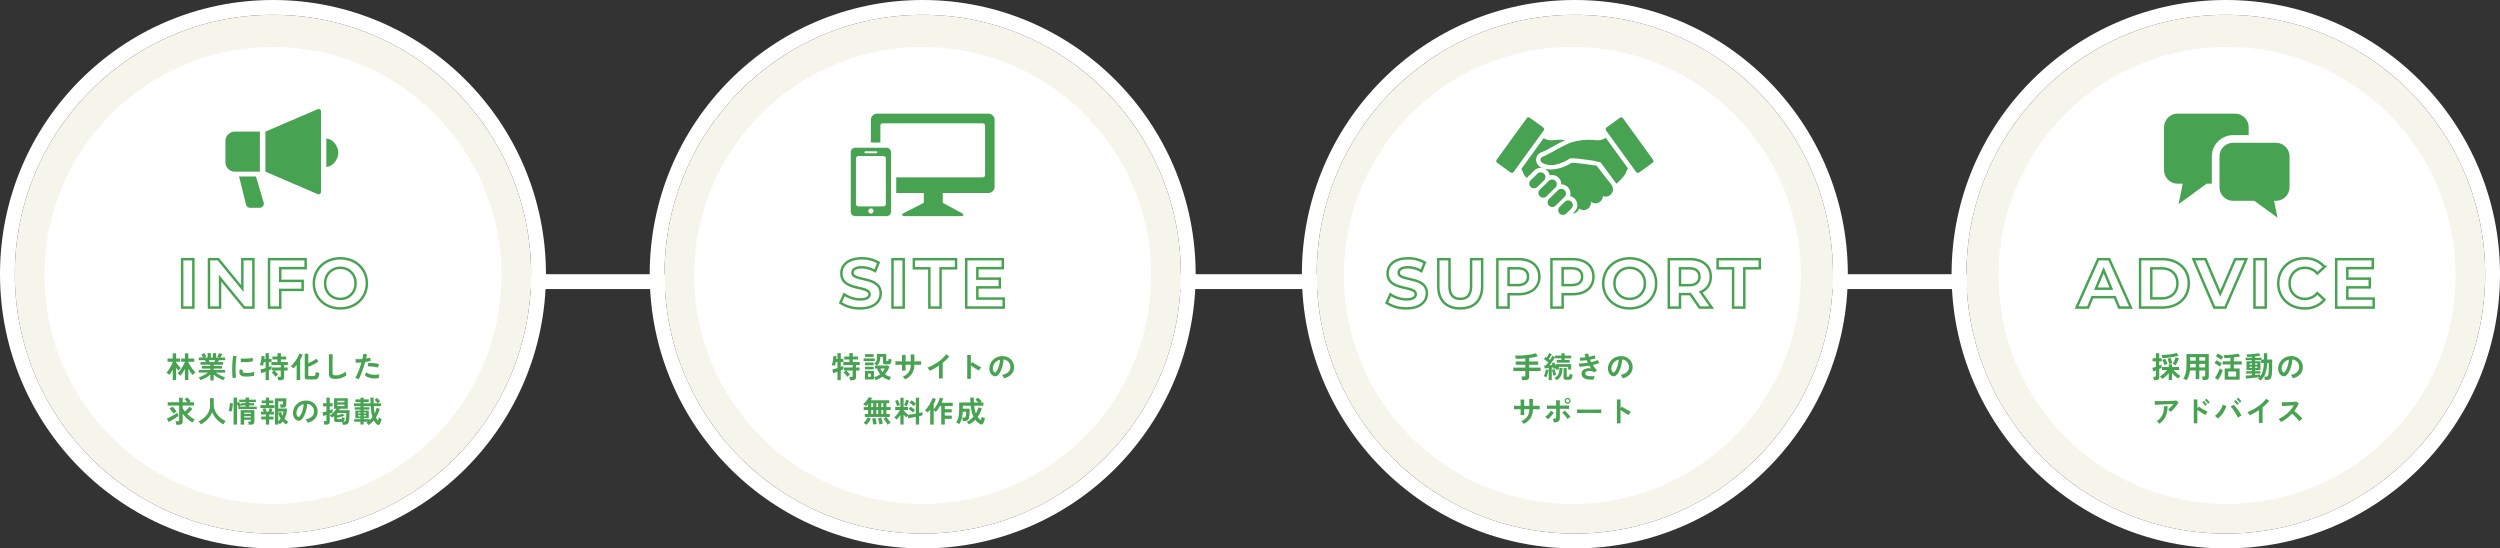 <svg xmlns="http://www.w3.org/2000/svg" width="1012" height="222" viewBox="0 0 1012 222">
  <rect x="0" y="0" width="1012" height="222" fill="#333333" stroke="none"/>
  <g id="img" transform="translate(-134 -1262)">
    <rect id="bdr" width="781" height="6" transform="translate(257 1373)" fill="#fff"/>
    <g id="Group_11445" data-name="Group 11445" transform="translate(16 141)">
      <g id="bg" transform="translate(914.482 1127)">
        <g id="bg-2" data-name="bg" transform="translate(-0.482 0)" fill="#f5f5ec" stroke="#fff" stroke-width="6">
          <circle cx="105" cy="105" r="105" stroke="none"/>
          <circle cx="105" cy="105" r="108" fill="none"/>
        </g>
        <circle id="bg-3" data-name="bg" cx="92.5" cy="92.5" r="92.5" transform="translate(12.518 13)" fill="#fff"/>
      </g>
      <path id="en" d="M-43.68,0h4.76l-8.764-19.6h-4.48L-60.9,0h4.648l1.736-4.2h9.1Zm-9.38-7.644,3.108-7.5,3.108,7.5ZM-35.2,0h8.9c6.412,0,10.808-3.864,10.808-9.8s-4.4-9.8-10.808-9.8h-8.9Zm4.536-3.724V-15.876h4.144c3.892,0,6.44,2.324,6.44,6.076s-2.548,6.076-6.44,6.076ZM3.3-19.6l-6.048,14-5.964-14h-4.9L-5.152,0h4.48L7.812-19.6ZM11.116,0h4.536V-19.6H11.116ZM31.36.336a10.071,10.071,0,0,0,8.092-3.5L36.54-5.852a6.246,6.246,0,0,1-4.928,2.324A6.013,6.013,0,0,1,25.34-9.8a6.013,6.013,0,0,1,6.272-6.272,6.306,6.306,0,0,1,4.928,2.3l2.912-2.688a10.119,10.119,0,0,0-8.064-3.472c-6.1,0-10.64,4.228-10.64,10.136S25.284.336,31.36.336ZM48.692-3.64V-8.176h9.1V-11.7h-9.1V-15.96H59V-19.6H44.184V0H59.36V-3.64Z" transform="translate(1019.5 1245.5)" fill="#fff" stroke="#47a251" stroke-width="1"/>
      <g id="icn" transform="translate(860.52 -4614.547)">
        <path id="Path_12550" data-name="Path 12550" d="M34.264,8.714V5.527A5.526,5.526,0,0,0,28.738,0H5.527A5.526,5.526,0,0,0,0,5.527v17.3a5.526,5.526,0,0,0,5.527,5.526H7.562L5.907,36.628l11.319-8.271h2.122V17.342a8.637,8.637,0,0,1,8.628-8.628Z" transform="translate(133.48 5781.547)" fill="#47a251"/>
        <path id="Path_12551" data-name="Path 12551" d="M49.1,13.825h-17.3a5.525,5.525,0,0,0-5.526,5.526V31.767a5.526,5.526,0,0,0,5.526,5.527h8.574l9.367,6.845-1.369-6.845H49.1a5.526,5.526,0,0,0,5.526-5.527V19.351A5.526,5.526,0,0,0,49.1,13.825" transform="translate(129.661 5779.537)" fill="#47a251"/>
      </g>
      <path id="txt" d="M-24.108.864V-1.992a10.087,10.087,0,0,1-.822.954,11,11,0,0,1-.912.84,5.729,5.729,0,0,1-.882.606,3.157,3.157,0,0,0-.288-.372q-.18-.2-.366-.384A2.141,2.141,0,0,0-27.7-.612a5.851,5.851,0,0,0,1.02-.672,10.947,10.947,0,0,0,1.038-.948,8.338,8.338,0,0,0,.834-1h-2.028v-1.2h2.724v-1.08h1.344v1.08h2.88v1.2h-2.2a8.517,8.517,0,0,0,.846.936,11.056,11.056,0,0,0,1,.858,5.915,5.915,0,0,0,.96.606,1.665,1.665,0,0,0-.312.282q-.18.2-.354.414a4.552,4.552,0,0,0-.282.384A6.912,6.912,0,0,1-21.5-.708a11.677,11.677,0,0,1-1.26-1.344V.864Zm-6,.012a3.8,3.8,0,0,0-.06-.45q-.048-.258-.108-.51a2.226,2.226,0,0,0-.132-.408h.708a.464.464,0,0,0,.324-.084.4.4,0,0,0,.084-.288V-3.072q-.348.144-.642.252t-.462.156l-.336-1.428q.24-.06.624-.174t.816-.27V-6.72h-1.332V-7.98h1.332v-2.04h1.356v2.04h1v1.26h-1v1.7q.3-.12.546-.222t.39-.174V-4.08q-.156.084-.4.2t-.534.252V-.312a1.064,1.064,0,0,1-.372.906A1.788,1.788,0,0,1-29.4.876Zm3.5-8.9a5.978,5.978,0,0,0-.162-.66,5.948,5.948,0,0,0-.222-.636q.78,0,1.65-.066t1.71-.18q.84-.114,1.542-.264a7.475,7.475,0,0,0,1.158-.33l.828,1.152q-.636.18-1.44.348t-1.68.3q-.876.132-1.746.222T-26.6-8.028Zm5.3,2.88a3.24,3.24,0,0,0-.594-.306q-.366-.15-.606-.222.192-.324.432-.828t.456-1.02a9.162,9.162,0,0,0,.324-.876l1.332.456q-.144.4-.372.912t-.486,1.014Q-21.072-5.52-21.3-5.148ZM-25.812-5.2q-.084-.276-.252-.678t-.342-.8a7.072,7.072,0,0,0-.318-.648l1.188-.444q.168.276.354.66t.342.768q.156.384.252.66-.252.072-.624.21A4,4,0,0,0-25.812-5.2Zm1.872-.444q-.048-.288-.156-.7t-.234-.81q-.126-.4-.222-.654l1.248-.288q.12.288.246.678t.234.774q.108.384.156.66a5.5,5.5,0,0,0-.648.138A5.6,5.6,0,0,0-23.94-5.64ZM-16.884.924q-.3-.192-.684-.39a3.714,3.714,0,0,0-.684-.282,6.061,6.061,0,0,0,1-2.148,12.123,12.123,0,0,0,.33-3.036V-9.684h9.036v9.24Q-7.884.84-9.432.84h-.912A4.344,4.344,0,0,0-10.4.36q-.048-.276-.1-.54a2.277,2.277,0,0,0-.126-.432h.84A.571.571,0,0,0-9.444-.69a.421.421,0,0,0,.1-.33V-3.036h-2.388V.456h-1.428V-3.036h-2.364a9.706,9.706,0,0,1-.444,2.154A7.3,7.3,0,0,1-16.884.924Zm5.148-5.208h2.388V-5.712h-2.388Zm0-2.712h2.388V-8.4h-2.388Zm-3.72,2.712h2.292V-5.712h-2.28v1.1Q-15.444-4.452-15.456-4.284ZM-15.444-7h2.28V-8.4h-2.28ZM-1.44.7V-3.852h2.3v-1.6H-2.268V-6.72H.864V-8.16q-.66.06-1.284.1T-1.512-8l-.174-.636a2.844,2.844,0,0,0-.234-.612q.672,0,1.476-.042t1.62-.132q.816-.09,1.554-.21a11.056,11.056,0,0,0,1.278-.276l.852,1.14q-.444.12-1.128.246T2.28-8.3V-6.72H5.448v1.272H2.28v1.6H4.608V.7ZM-.024-.54H3.2V-2.628H-.024ZM-4.116.816-5.4-.06a8.286,8.286,0,0,0,.564-.852q.288-.492.564-1.038t.5-1.062a8.311,8.311,0,0,0,.342-.924q.228.192.594.456a6.213,6.213,0,0,0,.606.4q-.132.42-.354.942t-.486,1.068q-.264.546-.534,1.038T-4.116.816Zm.708-5.4a6.859,6.859,0,0,0-.612-.468q-.4-.276-.822-.528a6.378,6.378,0,0,0-.738-.384l.732-1.212q.36.168.774.4t.8.474a6.476,6.476,0,0,1,.666.474q-.1.12-.264.366t-.318.5Q-3.336-4.716-3.408-4.584Zm.564-2.748a5.491,5.491,0,0,0-.6-.468q-.4-.276-.822-.528A5.091,5.091,0,0,0-5-8.7l.744-1.188A6.979,6.979,0,0,1-3.5-9.51q.438.246.846.51a6.514,6.514,0,0,1,.636.456A4.136,4.136,0,0,0-2.28-8.2q-.168.24-.33.486T-2.844-7.332ZM13,1.044a2.989,2.989,0,0,0-.48-.468A2.979,2.979,0,0,0,11.94.192a3.781,3.781,0,0,0,.384-.258,2.7,2.7,0,0,0,.336-.306q-.408.072-.984.156T10.452-.06Q9.8.012,9.18.078T8.04.186L7.2.252,7.02-.96q.4-.012,1.086-.054l1.47-.09v-.7H7.236v-.936h2.34V-3.2H7.4V-6.756H9.576v-.432H7.02V-8.2H9.576V-8.6q-.54.036-1.038.06t-.882.024a3.174,3.174,0,0,0-.12-.522,3.311,3.311,0,0,0-.192-.51q.468.012,1.152-.024t1.428-.108q.744-.072,1.392-.174a8.039,8.039,0,0,0,1.044-.222l.624.984a7.362,7.362,0,0,1-.918.2q-.558.09-1.194.162v.54h2.556v.744h.984V-10.02h1.344v2.568h2.028v.372q0,.276-.006.6t-.006.576q0,1.416-.036,2.544t-.108,1.848A4.141,4.141,0,0,1,17.316-.1a1.389,1.389,0,0,1-.672.7,2.626,2.626,0,0,1-1.092.2h-.72q-.048-.348-.144-.75T14.532-.54H15.3a1.318,1.318,0,0,0,.48-.072.579.579,0,0,0,.294-.324,3,3,0,0,0,.186-.78q.072-.6.126-1.638t.066-2.262V-6.06h-.708a13.189,13.189,0,0,1-.78,4.374A6.123,6.123,0,0,1,13,1.044ZM12.912-.648a5.863,5.863,0,0,0,1.062-2.178A13.379,13.379,0,0,0,14.4-6.06H13.308V-7.188H10.872v.432h2.16V-3.2h-2.16v.468H13V-1.8H10.872v.588q.672-.06,1.224-.126t.816-.114Zm-4.248-3.4h.912v-.564H8.664Zm2.208,0h.912v-.564h-.912ZM8.664-5.364h.912v-.564H8.664Zm2.208,0h.912v-.564h-.912ZM26.124.108a2.308,2.308,0,0,0-.18-.456,3.912,3.912,0,0,0-.306-.51,2.586,2.586,0,0,0-.342-.4,4.514,4.514,0,0,0,2.5-1.074A2.773,2.773,0,0,0,28.7-4.272a2.958,2.958,0,0,0-.324-1.584,3.1,3.1,0,0,0-1.014-1.128,3.092,3.092,0,0,0-1.41-.516,16.828,16.828,0,0,1-.36,2.28,11.94,11.94,0,0,1-.714,2.184,6.3,6.3,0,0,1-1.1,1.728A1.818,1.818,0,0,1,22.83-.7a1.711,1.711,0,0,1-.978-.132,2.335,2.335,0,0,1-.888-.684,3.308,3.308,0,0,1-.588-1.11A3.875,3.875,0,0,1,20.208-4a5,5,0,0,1,.516-2A5.021,5.021,0,0,1,21.948-7.56a5.253,5.253,0,0,1,1.764-1,5.648,5.648,0,0,1,2.124-.276,4.776,4.776,0,0,1,1.716.408,4.475,4.475,0,0,1,1.41.99A4.467,4.467,0,0,1,29.9-5.976a4.154,4.154,0,0,1,.27,1.812A4.138,4.138,0,0,1,29.016-1.41,5.59,5.59,0,0,1,26.124.108Zm-3.9-2.424a.463.463,0,0,0,.276.1.415.415,0,0,0,.288-.144,4.235,4.235,0,0,0,.8-1.224A9.949,9.949,0,0,0,24.2-5.376,11.894,11.894,0,0,0,24.516-7.4a3.7,3.7,0,0,0-1.47.7A3.716,3.716,0,0,0,22.032-5.49a3.812,3.812,0,0,0-.42,1.566,2.26,2.26,0,0,0,.15.978A1.481,1.481,0,0,0,22.224-2.316ZM-23.3,13.74a2.421,2.421,0,0,0-.306-.324q-.2-.18-.414-.348a2.825,2.825,0,0,0-.4-.264q.324-.252.708-.612t.768-.78q.384-.42.708-.84-.66.012-1.518.042t-1.764.066l-1.746.072q-.84.036-1.488.06t-.96.048l-.06-1.512q.4.024,1.086.03t1.548,0q.858-.006,1.77-.024t1.758-.048q.846-.03,1.512-.078t1.014-.1l.948.732a10.55,10.55,0,0,1-.648,1.02q-.384.54-.822,1.074t-.876,1A10.333,10.333,0,0,1-23.3,13.74Zm-4.632,4.788a4.639,4.639,0,0,0-.288-.366q-.18-.21-.384-.408a1.96,1.96,0,0,0-.4-.306,5.464,5.464,0,0,0,1.776-1.524,5.664,5.664,0,0,0,.936-2.04,9.031,9.031,0,0,0,.228-2.46h1.5a9.861,9.861,0,0,1-.822,4.206A6.979,6.979,0,0,1-27.936,18.528Zm13.968-.156V8.7H-12.5v3.636l.54-.768q.288.216.762.516t1.014.618q.54.318,1.044.582a8.1,8.1,0,0,0,.852.4,2.873,2.873,0,0,0-.33.378q-.186.246-.348.5A4.189,4.189,0,0,0-9.216,15q-.288-.144-.714-.4t-.9-.546q-.474-.294-.912-.594t-.762-.54v5.448Zm5.76-7.932A5.827,5.827,0,0,0-8.8,9.63a7.03,7.03,0,0,0-.666-.69l.672-.516a4.748,4.748,0,0,1,.42.426q.252.282.492.57a5.3,5.3,0,0,1,.372.492Zm-1.1.876A6.389,6.389,0,0,0-9.9,10.5a6.346,6.346,0,0,0-.66-.7l.672-.516q.168.156.42.438t.486.57a5.87,5.87,0,0,1,.366.492Zm5.1,5.112a5.457,5.457,0,0,0-.57-.558,5.663,5.663,0,0,0-.678-.51,7.879,7.879,0,0,0,1.452-1.314,8.915,8.915,0,0,0,1.116-1.608,7.015,7.015,0,0,0,.648-1.614l1.44.492a10.047,10.047,0,0,1-.75,1.878,10.286,10.286,0,0,1-1.158,1.77A8.947,8.947,0,0,1-4.212,16.428Zm8.064-.336a11.311,11.311,0,0,0-.534-1.158q-.33-.63-.732-1.254T1.77,12.516a6.572,6.572,0,0,0-.786-.876l1.176-.816a9.006,9.006,0,0,1,.87.9q.45.528.888,1.134t.8,1.218a13.227,13.227,0,0,1,.63,1.176q-.3.144-.726.372A8.077,8.077,0,0,0,3.852,16.092Zm-.288-5.16a5.769,5.769,0,0,0-.606-.8,6.722,6.722,0,0,0-.678-.678l.66-.528a4.031,4.031,0,0,1,.432.42q.252.276.5.558a4.456,4.456,0,0,1,.378.486Zm1.08-.912a5.278,5.278,0,0,0-.606-.786,7.664,7.664,0,0,0-.69-.678l.66-.528a4.4,4.4,0,0,1,.438.42q.258.276.5.558a5.5,5.5,0,0,1,.378.474Zm7.764,8.172V13q-.912.624-1.866,1.158a20.745,20.745,0,0,1-1.866.93,4.209,4.209,0,0,0-.264-.42q-.168-.24-.354-.468a2.05,2.05,0,0,0-.366-.36,15.731,15.731,0,0,0,2.16-.972,20.94,20.94,0,0,0,2.154-1.332A18.09,18.09,0,0,0,13.908,10a9.6,9.6,0,0,0,1.4-1.6l1.248.852a12.194,12.194,0,0,1-1.194,1.35,19.142,19.142,0,0,1-1.458,1.29v6.3Zm8.9-.36q-.156-.264-.414-.636a2.86,2.86,0,0,0-.522-.588,12.5,12.5,0,0,0,1.8-.984A14.211,14.211,0,0,0,23.9,14.3a14.473,14.473,0,0,0,1.5-1.56,10.835,10.835,0,0,0,1.146-1.674q-.588.036-1.29.084t-1.392.09q-.69.042-1.248.084l-.858.066-.168-1.524q.3,0,.9-.012t1.344-.042q.744-.03,1.482-.066t1.332-.09q.594-.054.882-.1l.972.624a9.918,9.918,0,0,1-.744,1.65,12.766,12.766,0,0,1-1.032,1.554q.42.324.894.732t.93.84q.456.432.84.828t.636.708a4.819,4.819,0,0,0-.636.5q-.336.306-.588.582a9.385,9.385,0,0,0-.588-.738q-.36-.414-.774-.84t-.834-.828q-.42-.4-.792-.714a15.935,15.935,0,0,1-2.16,1.932A15.765,15.765,0,0,1,21.312,17.832Z" transform="translate(1020 1274)" fill="#47a251" stroke="rgba(0,0,0,0)" stroke-width="1"/>
    </g>
    <g id="Group_11444" data-name="Group 11444" transform="translate(25 141)">
      <g id="bg-4" data-name="bg" transform="translate(641.697 1127)">
        <g id="bg-5" data-name="bg" transform="translate(0.303 0)" fill="#f5f5ec" stroke="#fff" stroke-width="6">
          <ellipse cx="104.5" cy="105" rx="104.5" ry="105" stroke="none"/>
          <ellipse cx="104.5" cy="105" rx="107.5" ry="108" fill="none"/>
        </g>
        <circle id="bg-6" data-name="bg" cx="92.5" cy="92.5" r="92.5" transform="translate(11.303 13)" fill="#fff"/>
      </g>
      <path id="en-2" data-name="en" d="M-67.214.336c5.6,0,8.316-2.8,8.316-6.076,0-7.2-11.4-4.7-11.4-8.316,0-1.232,1.036-2.24,3.724-2.24a11.07,11.07,0,0,1,5.432,1.54l1.4-3.444a13.148,13.148,0,0,0-6.8-1.736c-5.572,0-8.26,2.772-8.26,6.1,0,7.28,11.4,4.76,11.4,8.428,0,1.2-1.092,2.1-3.78,2.1a11.529,11.529,0,0,1-6.468-2.044l-1.54,3.416A13.97,13.97,0,0,0-67.214.336Zm21.812,0c5.572,0,8.876-3.192,8.876-8.96V-19.6h-4.48V-8.792c0,3.724-1.6,5.264-4.368,5.264-2.744,0-4.368-1.54-4.368-5.264V-19.6h-4.536V-8.624C-54.278-2.856-50.974.336-45.4.336ZM-21.882-19.6h-8.484V0h4.536V-5.4h3.948c5.236,0,8.512-2.716,8.512-7.084C-13.37-16.884-16.646-19.6-21.882-19.6Zm-.252,10.5h-3.7v-6.8h3.7c2.772,0,4.172,1.26,4.172,3.416C-17.962-10.36-19.362-9.1-22.134-9.1ZM.014-19.6H-8.47V0h4.536V-5.4H.014c5.236,0,8.512-2.716,8.512-7.084C8.526-16.884,5.25-19.6.014-19.6ZM-.238-9.1h-3.7v-6.8h3.7c2.772,0,4.172,1.26,4.172,3.416C3.934-10.36,2.534-9.1-.238-9.1ZM23.2.336c6.16,0,10.724-4.284,10.724-10.136S29.358-19.936,23.2-19.936c-6.188,0-10.724,4.312-10.724,10.136S17.01.336,23.2.336Zm0-3.864A5.979,5.979,0,0,1,17.066-9.8,5.979,5.979,0,0,1,23.2-16.072,5.979,5.979,0,0,1,29.33-9.8,5.979,5.979,0,0,1,23.2-3.528ZM56.378,0l-4.4-6.3a6.372,6.372,0,0,0,4.032-6.188c0-4.4-3.276-7.112-8.512-7.112H39.018V0h4.536V-5.46h4.172L51.506,0ZM51.422-12.488c0,2.128-1.4,3.416-4.172,3.416h-3.7V-15.9h3.7C50.022-15.9,51.422-14.644,51.422-12.488ZM65.058,0h4.536V-15.9h6.272v-3.7H58.786v3.7h6.272Z" transform="translate(745.5 1245.5)" fill="#fff" stroke="#47a251" stroke-width="1"/>
      <g id="icn-2" data-name="icn" transform="translate(471.689 -4432.496)">
        <path id="Path_12541" data-name="Path 12541" d="M42.651,10.235a25.2,25.2,0,0,0-10.274.907c-3.324,1.208-9.369,4.986-11.182,5.591s-1.965,3.022,2.115,3.474,7.706-2.116,8.613-2.568,9.67.907,9.67.907l2.758.679,6.357,8.593c1.116-.969,3.322-3.025,3.881-4.589a6.432,6.432,0,0,1,.839-1.557L46.419,9.249a6.105,6.105,0,0,1-3.768.986" transform="translate(240.923 5600.039)" fill="#47a251"/>
        <path id="Path_12542" data-name="Path 12542" d="M42.834,21.645,41.5,21.511c-1.753-.272-6.71-.978-8.571-.978-.082,0-.147,0-.2,0l-.246.142a16.314,16.314,0,0,1-8.017,2.57,10.622,10.622,0,0,1-1.176-.065,9.892,9.892,0,0,1-1.552-.292A3.707,3.707,0,0,1,23.9,25.606a3.736,3.736,0,0,1,.961-.129,3.715,3.715,0,0,1,3.715,3.756c0,.01,0,.02,0,.03a3.712,3.712,0,0,1,3.557,4.754,3.68,3.68,0,0,1,1.886,1.036,3.721,3.721,0,0,1-.056,5.255l-.733.717h.01A2.749,2.749,0,0,0,35.8,39.03a2.944,2.944,0,0,0,4.769-2.314,2.882,2.882,0,0,0-.047-.5A2.944,2.944,0,0,0,45.4,34a2.945,2.945,0,0,0,4.08-2.72c0-1.236-.6-2.039-2.04-3.7Z" transform="translate(240.74 5598.866)" fill="#47a251"/>
        <path id="Path_12543" data-name="Path 12543" d="M20.9,25.412a1.9,1.9,0,0,0-2.691-.03l-2.719,2.661a1.9,1.9,0,1,0,2.661,2.719l2.72-2.66a1.9,1.9,0,0,0,.029-2.69" transform="translate(241.449 5598.418)" fill="#47a251"/>
        <path id="Path_12544" data-name="Path 12544" d="M25.942,28.647a1.9,1.9,0,0,0-2.69-.03l-3.625,3.547a1.9,1.9,0,1,0,2.661,2.72l3.625-3.547a1.9,1.9,0,0,0,.029-2.69" transform="translate(241.019 5598.082)" fill="#47a251"/>
        <path id="Path_12545" data-name="Path 12545" d="M30.076,32.872a1.9,1.9,0,0,0-2.69-.03L23.761,36.39a1.9,1.9,0,1,0,2.661,2.719l3.625-3.547a1.9,1.9,0,0,0,.029-2.69" transform="translate(240.59 5597.642)" fill="#47a251"/>
        <path id="Path_12546" data-name="Path 12546" d="M33.373,38.086a1.9,1.9,0,0,0-2.69-.03l-2.115,2.07a1.9,1.9,0,1,0,2.661,2.72l2.115-2.07a1.9,1.9,0,0,0,.029-2.69" transform="translate(240.09 5597.101)" fill="#47a251"/>
        <path id="Path_12547" data-name="Path 12547" d="M68.584,17.133,56.432.375a.905.905,0,0,0-1.266-.2l-5.383,3.9a.905.905,0,0,0-.2,1.266L61.733,22.1A.905.905,0,0,0,63,22.3l5.383-3.9a.907.907,0,0,0,.2-1.267" transform="translate(237.864 5601)" fill="#47a251"/>
        <path id="Path_12548" data-name="Path 12548" d="M19.164,21.419a3.758,3.758,0,0,1,.837.1,3.775,3.775,0,0,1-2.721-3.043,3.315,3.315,0,0,1,2.438-3.448,42.383,42.383,0,0,0,4.011-2.048c1.772-.967,3.717-2.027,5.408-2.806a24.222,24.222,0,0,0-5.225.078,5.866,5.866,0,0,1-3.548-.863l-9.078,12.52a6.163,6.163,0,0,1,.688,1.338,7.884,7.884,0,0,0,1.529,2.29,3.961,3.961,0,0,1,.346-.394l2.719-2.661a3.7,3.7,0,0,1,2.6-1.059" transform="translate(241.827 5600.024)" fill="#47a251"/>
        <path id="Path_12549" data-name="Path 12549" d="M18.974,4.075,13.59.173a.906.906,0,0,0-1.266.2L.173,17.133a.907.907,0,0,0,.2,1.267l5.383,3.9a.9.9,0,0,0,1.266-.2L19.175,5.342a.907.907,0,0,0-.2-1.267" transform="translate(243 5601)" fill="#47a251"/>
      </g>
      <path id="txt-2" data-name="txt" d="M-20.856.852a3.672,3.672,0,0,0-.066-.48q-.054-.276-.12-.54A2.92,2.92,0,0,0-21.18-.6h1.164a.6.6,0,0,0,.36-.084.394.394,0,0,0,.108-.324V-2.832H-24.4V-4.2h4.848V-5.34h-3.888V-6.684h3.888V-7.9q-.972.084-1.95.12t-1.9.036q-.048-.288-.144-.684a4.7,4.7,0,0,0-.2-.66q.768.036,1.668.018t1.848-.09q.948-.072,1.854-.192t1.68-.288a8.8,8.8,0,0,0,1.326-.384l.9,1.212a13.213,13.213,0,0,1-1.644.432q-.9.18-1.872.312v1.38h3.648V-5.34h-3.648V-4.2h4.608v1.368h-4.608v2.4a1.176,1.176,0,0,1-.384.978,1.848,1.848,0,0,1-1.164.306ZM-10.08.876v-4.9q-.468.048-.9.1t-.756.072l-.168-1.2q.156-.012.336-.012t.372-.012q.2-.24.456-.558t.516-.69q-.384-.312-.864-.654T-12-7.572l.648-.972q.216.12.468.288.168-.276.354-.612t.342-.666q.156-.33.24-.546l1.1.432q-.252.48-.57,1.026t-.594.966q.12.084.234.174l.222.174q.312-.492.576-.936t.42-.744l1.068.528q-.252.444-.63,1.02t-.8,1.17q-.42.594-.816,1.1l.582-.048.546-.048q-.072-.192-.144-.36t-.144-.312l1-.384q.156.3.33.714t.318.822V-5.6H-1V-3.42H-2.232V-4.488H-5.988V-3.42h-1.26v-.552q-.2.072-.432.162t-.408.174a5.609,5.609,0,0,0-.168-.648l-.288.048q-.144.024-.312.048V.876ZM-6.828-6.18v-1.1h1.884v-.66h-2.52v-1.1h2.52v-.96h1.332v.96h2.64v1.1h-2.64v.66h2v1.1ZM-2.976.72a1.413,1.413,0,0,1-.84-.192.78.78,0,0,1-.252-.66V-4.044H-2.8V-.792a.28.28,0,0,0,.06.21.458.458,0,0,0,.276.054h.288A.491.491,0,0,0-1.9-.594a.56.56,0,0,0,.174-.318,4.708,4.708,0,0,0,.12-.8,3.517,3.517,0,0,0,.564.222q.36.114.624.174A4.521,4.521,0,0,1-.672-.072a1.166,1.166,0,0,1-.5.618A1.763,1.763,0,0,1-2.016.72ZM-6.924.912A6.244,6.244,0,0,0-7.32.4,2.27,2.27,0,0,0-7.8-.036a3.5,3.5,0,0,0,1.272-.93,3.15,3.15,0,0,0,.618-1.3,7.992,7.992,0,0,0,.174-1.776h1.2a9.142,9.142,0,0,1-.228,2.172,4.265,4.265,0,0,1-.75,1.6A4.63,4.63,0,0,1-6.924.912Zm-4.1-1.248q-.228-.1-.54-.2A2.727,2.727,0,0,0-12.1-.66a5.523,5.523,0,0,0,.354-.81q.174-.486.312-1.008a8.156,8.156,0,0,0,.2-.954l1.044.216a8.939,8.939,0,0,1-.2.972q-.138.54-.306,1.05A7.146,7.146,0,0,1-11.028-.336Zm2.964-.48q-.1-.264-.234-.726t-.27-.954q-.132-.492-.2-.84l1.02-.252q.072.288.2.738t.282.894q.15.444.27.708a3.766,3.766,0,0,0-.546.18A4.249,4.249,0,0,0-8.064-.816ZM8.1.684A10.978,10.978,0,0,1,5.532.546a3.352,3.352,0,0,1-1.71-.78A2.046,2.046,0,0,1,3.216-1.8a1.7,1.7,0,0,1,.312-1.014,2.315,2.315,0,0,1,.852-.714A3.861,3.861,0,0,1,5.622-3.9,5.74,5.74,0,0,1,7.1-3.9q-.192-.252-.372-.528t-.348-.564q-1.128.192-2.2.306a15.53,15.53,0,0,1-1.842.1L2.064-5.856A13.422,13.422,0,0,0,3.72-5.922q.984-.09,2.028-.258Q5.5-6.7,5.292-7.2q-.72.1-1.4.156t-1.182.072L2.436-8.22q.492.012,1.122-.03t1.29-.126a9.037,9.037,0,0,1-.36-1.344L5.9-9.888A6.7,6.7,0,0,0,6.216-8.58q.672-.12,1.278-.27a8.849,8.849,0,0,0,1.014-.306l.36,1.224a8.357,8.357,0,0,1-.972.276Q7.32-7.524,6.66-7.4q.1.24.21.486t.234.486q.876-.18,1.6-.39a6.583,6.583,0,0,0,1.146-.426L10.32-6.06a7.8,7.8,0,0,1-1.11.42q-.666.2-1.446.372a11.618,11.618,0,0,0,.81,1.158,5.8,5.8,0,0,0,.87.894l-.888.948a4.207,4.207,0,0,0-1.362-.5A3.969,3.969,0,0,0,5.952-2.8a2.1,2.1,0,0,0-.906.324A.694.694,0,0,0,4.7-1.9a.889.889,0,0,0,.51.828A3.433,3.433,0,0,0,6.6-.732,14.974,14.974,0,0,0,8.58-.744a2.245,2.245,0,0,0-.222.45q-.1.27-.174.534A2.336,2.336,0,0,0,8.1.684ZM19.824.108a2.308,2.308,0,0,0-.18-.456,3.912,3.912,0,0,0-.306-.51A2.586,2.586,0,0,0,19-1.26a4.514,4.514,0,0,0,2.5-1.074A2.773,2.773,0,0,0,22.4-4.272a2.958,2.958,0,0,0-.324-1.584,3.1,3.1,0,0,0-1.014-1.128,3.092,3.092,0,0,0-1.41-.516,16.828,16.828,0,0,1-.36,2.28,11.94,11.94,0,0,1-.714,2.184,6.3,6.3,0,0,1-1.1,1.728A1.818,1.818,0,0,1,16.53-.7a1.711,1.711,0,0,1-.978-.132,2.335,2.335,0,0,1-.888-.684,3.308,3.308,0,0,1-.588-1.11A3.875,3.875,0,0,1,13.908-4a5,5,0,0,1,.516-2A5.021,5.021,0,0,1,15.648-7.56a5.253,5.253,0,0,1,1.764-1,5.648,5.648,0,0,1,2.124-.276,4.776,4.776,0,0,1,1.716.408,4.475,4.475,0,0,1,1.41.99A4.467,4.467,0,0,1,23.6-5.976a4.154,4.154,0,0,1,.27,1.812A4.138,4.138,0,0,1,22.716-1.41,5.59,5.59,0,0,1,19.824.108Zm-3.9-2.424a.463.463,0,0,0,.276.1.415.415,0,0,0,.288-.144,4.235,4.235,0,0,0,.8-1.224A9.949,9.949,0,0,0,17.9-5.376,11.894,11.894,0,0,0,18.216-7.4a3.7,3.7,0,0,0-1.47.7A3.716,3.716,0,0,0,15.732-5.49a3.812,3.812,0,0,0-.42,1.566,2.26,2.26,0,0,0,.15.978A1.481,1.481,0,0,0,15.924-2.316Zm-36.132,20.9A5.622,5.622,0,0,0-20.64,18a2.8,2.8,0,0,0-.552-.528A5.359,5.359,0,0,0-18.75,15.63a5.361,5.361,0,0,0,.834-2.994h-2.1v2.388h-1.44V12.648q-.588,0-1.134.006l-.96.012q-.414.006-.594.018v-1.44q.132,0,.534.012t.972.018q.57.006,1.182.018,0-.552-.006-1.068t-.018-.918q-.012-.4-.036-.582h1.548q-.012.18-.024.588t-.018.93q-.006.522-.006,1.062h2.1q0-.42-.012-.96t-.024-1.05q-.012-.51-.024-.81h1.5v2.808q.588-.012,1.134-.018l.972-.012q.426-.006.63-.018v1.44q-.192-.012-.618-.018l-.978-.012q-.552-.006-1.14-.006a6.686,6.686,0,0,1-.972,3.63A6.721,6.721,0,0,1-20.208,18.588Zm12.192-.576a4.428,4.428,0,0,0-.09-.45q-.066-.27-.15-.54a2.081,2.081,0,0,0-.192-.45,2.627,2.627,0,0,0,1.08-.15.56.56,0,0,0,.288-.546V12.468q-.552,0-1.146.006l-1.128.012q-.534.006-.918.018t-.54.024v-1.38q.24.012.822.024t1.35.018q.768.006,1.56.006V9.024h1.5V11.2q.6,0,1.206-.006t1.134-.018q.528-.012.912-.018t.528-.006v1.38q-.216-.024-.792-.036t-1.356-.018q-.78-.006-1.632-.006v3.7a2.112,2.112,0,0,1-.21,1,1.332,1.332,0,0,1-.738.6A4.981,4.981,0,0,1-8.016,18.012Zm-2.448-1.284a2.9,2.9,0,0,0-.3-.354q-.192-.2-.4-.384a2.514,2.514,0,0,0-.36-.282,5.28,5.28,0,0,0,.888-.684,8.543,8.543,0,0,0,.8-.864,5.954,5.954,0,0,0,.594-.876l1.2.684a7.065,7.065,0,0,1-.666,1.026,9.547,9.547,0,0,1-.858.972A7.126,7.126,0,0,1-10.464,16.728Zm8-.084a6.415,6.415,0,0,0-.6-.882q-.384-.486-.8-.948a6.353,6.353,0,0,0-.792-.75l1-.8A8.338,8.338,0,0,1-2.8,14q.456.444.864.906a8.463,8.463,0,0,1,.66.834,2.919,2.919,0,0,0-.414.246q-.234.162-.444.336A2.553,2.553,0,0,0-2.46,16.644Zm.024-6.192a1.135,1.135,0,0,1-.84-.354,1.165,1.165,0,0,1-.348-.846,1.145,1.145,0,0,1,.348-.84,1.145,1.145,0,0,1,.84-.348,1.145,1.145,0,0,1,.84.348,1.145,1.145,0,0,1,.348.84A1.165,1.165,0,0,1-1.6,10.1,1.135,1.135,0,0,1-2.436,10.452Zm0-.516a.667.667,0,0,0,.48-.2.651.651,0,0,0,.2-.486.637.637,0,0,0-.2-.474.667.667,0,0,0-.48-.2.667.667,0,0,0-.48.2.637.637,0,0,0-.2.474.651.651,0,0,0,.2.486A.667.667,0,0,0-2.436,9.936ZM1.4,14.22q.012-.168.012-.456v-.576q0-.288-.012-.456.228.012.81.024t1.392.024q.81.012,1.734.018t1.848.006q.924,0,1.746-.012t1.422-.024q.6-.012.852-.036-.012.156-.018.444t0,.582q.006.294.006.45-.3-.012-.882-.024T8.958,14.16q-.774-.012-1.644-.012H5.556q-.888,0-1.692.012l-1.446.024Q1.776,14.2,1.4,14.22Zm16.128,4.152V8.7H19v3.636l.54-.768q.288.2.762.51t1.014.624q.54.318,1.044.582a8.1,8.1,0,0,0,.852.4,2.874,2.874,0,0,0-.33.378,5.881,5.881,0,0,0-.342.5q-.156.258-.252.438-.288-.156-.714-.4t-.9-.546q-.474-.3-.912-.594T19,12.924v5.448Z" transform="translate(746 1274)" fill="#47a251" stroke="rgba(0,0,0,0)" stroke-width="1"/>
    </g>
    <g id="Group_11442" data-name="Group 11442" transform="translate(12 141)">
      <g id="bg-7" data-name="bg" transform="translate(127.917 1127)">
        <g id="bg-8" data-name="bg" transform="translate(0.083 0)" fill="#f5f5ec" stroke="#fff" stroke-width="6">
          <ellipse cx="104.5" cy="105" rx="104.5" ry="105" stroke="none"/>
          <ellipse cx="104.5" cy="105" rx="107.5" ry="108" fill="none"/>
        </g>
        <circle id="bg-9" data-name="bg" cx="92.5" cy="92.5" r="92.5" transform="translate(12.083 13)" fill="#fff"/>
      </g>
      <g id="icn-3" data-name="icn" transform="translate(211.818 1163.675)">
        <path id="Path_12668" data-name="Path 12668" d="M57.848,2.157a.958.958,0,0,0-.9-.079L35.788,11.165l0,16.217,21.16,9.089a.957.957,0,0,0,1.333-.879V2.957A.949.949,0,0,0,57.848,2.157Z" transform="translate(-18.165 -0.564)" fill="#47a251"/>
        <path id="Path_12669" data-name="Path 12669" d="M15.945,19.556H5.827A3.825,3.825,0,0,0,2,23.381l0,8.565a3.827,3.827,0,0,0,3.827,3.827H15.945Z" transform="translate(-0.563 -8.954)" fill="#47a251"/>
        <path id="Path_12670" data-name="Path 12670" d="M85.814,24.948V36.434c2.081,0,4.844-2.572,4.844-5.741S87.895,24.948,85.814,24.948Z" transform="translate(-43.529 -11.531)" fill="#47a251"/>
        <path id="Path_12671" data-name="Path 12671" d="M19.4,57.116h-6.84l2.807,11.326A1.683,1.683,0,0,0,17.017,69.8h3.888a1.688,1.688,0,0,0,1.616-2.165Z" transform="translate(-5.609 -28.359)" fill="#47a251"/>
      </g>
      <path id="en-3" data-name="en" d="M-36.764,0h4.536V-19.6h-4.536ZM-12.4-19.6V-7.7l-9.744-11.9H-25.9V0h4.48V-11.9L-11.648,0h3.724V-19.6Zm25.62,3.64V-19.6H-1.6V0H2.94V-7.14h9.072v-3.64H2.94v-5.18ZM27.272.336C33.432.336,38-3.948,38-9.8S33.432-19.936,27.272-19.936c-6.188,0-10.724,4.312-10.724,10.136S21.084.336,27.272.336Zm0-3.864A5.979,5.979,0,0,1,21.14-9.8a5.979,5.979,0,0,1,6.132-6.272A5.979,5.979,0,0,1,33.4-9.8,5.979,5.979,0,0,1,27.272-3.528Z" transform="translate(232.5 1245.5)" fill="#fff" stroke="#47a251" stroke-width="1"/>
      <path id="txt-3" data-name="txt" d="M-36.144.864V-3.564q-.444.768-.93,1.494A8.408,8.408,0,0,1-38-.888a4.585,4.585,0,0,0-.366-.348q-.222-.192-.444-.354a3.425,3.425,0,0,0-.378-.246,7.826,7.826,0,0,0,.834-.912q.45-.564.882-1.23t.786-1.338a8.427,8.427,0,0,0,.546-1.248h-1.512v-1.3h1.512V-9.984h1.38V-7.86h2.376v1.3h-2.376v.228a11.717,11.717,0,0,0,.612,1.11q.36.582.762,1.14t.786,1.038q.384.48.7.8a3.251,3.251,0,0,0-.39.306q-.222.2-.42.4a2.952,2.952,0,0,0-.306.36,11.86,11.86,0,0,1-.834-1.086q-.462-.666-.906-1.422V.864Zm-4.932,0v-4.2q-.336.612-.69,1.164a8.878,8.878,0,0,1-.69.948,3.042,3.042,0,0,0-.336-.306q-.216-.174-.444-.336a2.687,2.687,0,0,0-.408-.246,6.768,6.768,0,0,0,.714-.87q.378-.534.738-1.146t.654-1.212a10.012,10.012,0,0,0,.462-1.08v-.144h-2.1v-1.3h2.1V-9.984h1.38V-7.86h1.608v1.3H-39.7v.348q.264.36.618.786t.708.8q.354.372.618.6a3.673,3.673,0,0,0-.348.312q-.192.192-.366.39a4,4,0,0,0-.282.354q-.228-.24-.468-.54t-.48-.624v5ZM-25.86,1V-1.392a9.565,9.565,0,0,1-1.218.912A14.019,14.019,0,0,1-28.47.3a11.9,11.9,0,0,1-1.386.576,3.309,3.309,0,0,0-.18-.354q-.12-.21-.264-.42a1.9,1.9,0,0,0-.276-.33,10.431,10.431,0,0,0,1.26-.486q.672-.306,1.326-.684a12.124,12.124,0,0,0,1.17-.762h-3.732V-3.252h4.692v-.54H-29.3V-4.836h3.444v-.528h-3.984V-6.432h2.184q-.084-.2-.168-.4a2.651,2.651,0,0,0-.18-.354h-2.544V-8.28h1.7q-.12-.312-.282-.684a3.125,3.125,0,0,0-.33-.6l1.212-.492a4.085,4.085,0,0,1,.258.462q.138.282.258.552t.192.45l-.756.312h1.332v-1.764h1.308V-8.28h.828v-1.764h1.32V-8.28h1.416l-.972-.336a4.687,4.687,0,0,0,.27-.438q.15-.27.288-.552a4.656,4.656,0,0,0,.2-.45l1.32.384q-.108.2-.264.48t-.306.522q-.15.246-.246.39h1.944v1.092h-2.556q-.156.408-.312.756h2.052v1.068h-3.852v.528h3.372v1.044h-3.372v.54h4.68V-2.16h-3.744a12.508,12.508,0,0,0,1.164.762,13.713,13.713,0,0,0,1.32.678,11.042,11.042,0,0,0,1.26.48,2.363,2.363,0,0,0-.264.33q-.144.21-.264.426a3.728,3.728,0,0,0-.18.36,12.656,12.656,0,0,1-1.368-.57A13.036,13.036,0,0,1-23.3-.468a10.581,10.581,0,0,1-1.224-.912V1Zm-.3-7.428h1.908q.084-.168.168-.366t.168-.39h-2.568q.1.192.18.4T-26.16-6.432ZM-16.8.084q-.084-.492-.132-1.206T-17-2.682q-.018-.846,0-1.746t.072-1.758q.054-.858.144-1.59a12.165,12.165,0,0,1,.21-1.248l1.4.288A7.488,7.488,0,0,0-15.4-7.614q-.1.69-.156,1.512t-.078,1.686q-.018.864.006,1.68t.084,1.476a7.991,7.991,0,0,0,.156,1.068Zm5.1-.648q-2.076-.06-2.352-1.356a2.6,2.6,0,0,1-.048-.72,3.559,3.559,0,0,1,.18-.876l1.26.312a1.326,1.326,0,0,0-.09.408.923.923,0,0,0,.042.324q.156.432,1.272.468a10.63,10.63,0,0,0,1.158-.042q.618-.054,1.212-.162a9.89,9.89,0,0,0,1.038-.24q-.024.168-.054.456t-.042.582q-.012.294,0,.486A10.257,10.257,0,0,1-9.33-.7q-.642.084-1.26.114T-11.7-.564ZM-13.5-6.42-13.584-7.9a10.171,10.171,0,0,0,1.116.072q.66.012,1.374-.018t1.368-.108a7.451,7.451,0,0,0,1.086-.2L-8.7-6.7q-.48.084-1.116.15t-1.314.1q-.678.036-1.3.042T-13.5-6.42ZM1.56.912Q1.548.72,1.506.456T1.416-.06A1.793,1.793,0,0,0,1.3-.468h.948a.49.49,0,0,0,.324-.078.418.418,0,0,0,.084-.306v-2.16H.072a7,7,0,0,1,.522.5q.294.306.564.618a4.1,4.1,0,0,1,.414.552q-.12.084-.348.258T.78-.732a3.086,3.086,0,0,0-.312.288,4.2,4.2,0,0,0-.414-.6Q-.216-1.38-.5-1.7a5.448,5.448,0,0,0-.528-.528l.972-.78H-.852V-4.26h3.5v-.96h-3.78V-6.432H1.32V-7.5H-.732V-8.664H1.32v-1.392H2.712v1.392H4.86V-7.5H2.712v1.068H5.52V-5.22H4.008v.96h1.44v1.248H4.008v2.7a1.122,1.122,0,0,1-.366.93,1.752,1.752,0,0,1-1.11.294ZM-3.492.876v-3.42q-.552.2-1.026.372t-.738.24L-5.58-3.4q.336-.072.9-.246t1.188-.378V-6.444H-4.2q-.084.444-.18.834t-.192.666a2.318,2.318,0,0,0-.366-.09l-.474-.084a2.477,2.477,0,0,0-.42-.042A8.792,8.792,0,0,0-5.49-6.318q.15-.654.246-1.338a10.773,10.773,0,0,0,.108-1.272l1.236.12q-.012.216-.036.5T-4-7.7h.5v-2.352h1.344V-7.7h1.056v1.26H-2.148v1.968q.708-.24,1.068-.4V-3.54q-.372.18-1.068.468V.876ZM13.668.612A1.732,1.732,0,0,1,12.648.39a.875.875,0,0,1-.288-.738V-9.8H13.8v3.828q.588-.264,1.188-.57t1.128-.63a6.786,6.786,0,0,0,.876-.624l.948,1.152q-.516.36-1.218.756t-1.464.75q-.762.354-1.458.618V-1.1a.321.321,0,0,0,.084.246.539.539,0,0,0,.348.078h1.584a1,1,0,0,0,.564-.138.856.856,0,0,0,.306-.5,6.594,6.594,0,0,0,.174-1.032q.312.132.732.27t.684.21a6.657,6.657,0,0,1-.36,1.614,1.387,1.387,0,0,1-.636.762,2.4,2.4,0,0,1-1.068.2Zm-4.584.2V-5.292q-.336.408-.678.768a9.179,9.179,0,0,1-.678.648,3.532,3.532,0,0,0-.462-.474,4.24,4.24,0,0,0-.558-.426,7.4,7.4,0,0,0,.816-.792,13.223,13.223,0,0,0,.852-1.056Q8.8-7.2,9.168-7.8t.648-1.152a5.787,5.787,0,0,0,.4-.972l1.308.492a12.8,12.8,0,0,1-1.008,2.1V.816ZM24.84.372A5.176,5.176,0,0,1,23.286.18a1.486,1.486,0,0,1-.864-.648,2.421,2.421,0,0,1-.27-1.236V-9.636l1.572.1q-.024.2-.048.684T23.64-7.824q-.012.444-.018.972t-.006,1.164v3.7a.8.8,0,0,0,.294.72,1.987,1.987,0,0,0,1.026.192,5.657,5.657,0,0,0,2.226-.444,6.869,6.869,0,0,0,1.818-1.1q.012.228.054.546t.1.6q.054.282.09.438a7.709,7.709,0,0,1-2.01,1.02A7.206,7.206,0,0,1,24.84.372Zm9.36.18A4.509,4.509,0,0,0,33.516.21a4.759,4.759,0,0,0-.732-.246,8.377,8.377,0,0,0,.648-1.134q.336-.69.672-1.536t.648-1.764q.312-.918.564-1.806-.684.06-1.29.084t-1,0l-.132-1.44a11.332,11.332,0,0,0,1.242.036q.75-.012,1.554-.084.156-.624.246-1.152a8.682,8.682,0,0,0,.114-.936l1.5.2q-.048.348-.144.774t-.216.918q.492-.084.924-.186a6.835,6.835,0,0,0,.732-.21l.216,1.344q-.372.12-.966.246t-1.29.222q-.264.948-.588,1.95t-.672,1.95q-.348.948-.69,1.746T34.2.552Zm8.136-.5a9.791,9.791,0,0,1-2.442.1A6.686,6.686,0,0,1,37.9-.324a3.1,3.1,0,0,1-1.266-.9l.732-1.08a3.032,3.032,0,0,0,1.182.7,6.112,6.112,0,0,0,1.788.312,9.951,9.951,0,0,0,2.238-.186,3.363,3.363,0,0,0-.186.756A4.345,4.345,0,0,0,42.336.048ZM41.976-4.2a7.51,7.51,0,0,0-.912-.234q-.516-.1-1.086-.162t-1.116-.078q-.546-.018-.99.006l.18-1.4a9.633,9.633,0,0,1,1.014.006q.582.03,1.212.09t1.2.15q.57.09.978.186ZM-39.672,18.936a3.509,3.509,0,0,0-.066-.474q-.054-.27-.114-.534a2.189,2.189,0,0,0-.132-.42h1.02a.632.632,0,0,0,.36-.078.374.374,0,0,0,.108-.318V11.16h-4.62V9.84h4.62V7.992h1.44V9.84h1.872q-.24-.312-.54-.648a7.519,7.519,0,0,0-.552-.564l1.044-.72a5.81,5.81,0,0,1,.5.45q.27.27.522.552a6.346,6.346,0,0,1,.408.5,3.4,3.4,0,0,0-.306.18q-.186.12-.378.252h2.028v1.32h-4.6v1.032a7.786,7.786,0,0,0,.42.69q.24.354.516.7.336-.288.7-.648t.672-.714q.312-.354.516-.618l1.1.936a7.709,7.709,0,0,1-.588.648q-.36.36-.75.72t-.75.66a14.472,14.472,0,0,0,1.506,1.29,10.349,10.349,0,0,0,1.6.99,4.631,4.631,0,0,0-.552.582,5.839,5.839,0,0,0-.456.63,13.962,13.962,0,0,1-1.4-.99,15.9,15.9,0,0,1-1.374-1.236,10.64,10.64,0,0,1-1.164-1.386v3.228a1.152,1.152,0,0,1-.378.96,1.825,1.825,0,0,1-1.146.3Zm-3.036-1.092-.756-1.416q.408-.156.978-.438t1.182-.624q.612-.342,1.17-.7t.942-.654l.456,1.332q-.324.264-.81.594t-1.05.678q-.564.348-1.116.666T-42.708,17.844Zm1.92-3.4a7.318,7.318,0,0,0-.45-.678q-.27-.366-.558-.72a6.581,6.581,0,0,0-.552-.606l1.2-.864a10.65,10.65,0,0,1,.858.954,9.928,9.928,0,0,1,.75,1.05,5.6,5.6,0,0,0-.654.408Q-40.548,14.244-40.788,14.448ZM-29.736,18.8a6.21,6.21,0,0,0-.42-.642,3.463,3.463,0,0,0-.516-.57,10.649,10.649,0,0,0,2.4-1.59,7.146,7.146,0,0,0,1.686-2.178,6,6,0,0,0,.618-2.724V8.16h1.488v2.532a6.275,6.275,0,0,0,.4,2.244A7.126,7.126,0,0,0-23,14.844a8.551,8.551,0,0,0,1.548,1.518,9.117,9.117,0,0,0,1.812,1.074,6.1,6.1,0,0,0-.5.648,7.019,7.019,0,0,0-.426.7,10.117,10.117,0,0,1-1.92-1.3,9.562,9.562,0,0,1-1.578-1.716,8.752,8.752,0,0,1-1.074-1.992A7,7,0,0,1-26.184,15.8a9.815,9.815,0,0,1-1.608,1.7A10.926,10.926,0,0,1-29.736,18.8Zm13.284.084V7.956h1.392V10l.576-.4q.216.252.5.63t.474.654v-.7h1.92V9.744H-14.16V8.772h2.568V7.92h1.428v.852h2.748v.972h-2.748v.444h2v.936h-2v.48h3.1v.972H-14.52V11.6h.084q-.12-.216-.288-.48t-.336-.492v8.256Zm6.132.012q-.024-.288-.09-.648a2.887,2.887,0,0,0-.162-.588h.732a.439.439,0,0,0,.318-.084.466.466,0,0,0,.078-.312v-.324h-2.712v1.944h-1.428V13.032h5.556v4.644a1.144,1.144,0,0,1-.354.924,1.741,1.741,0,0,1-1.134.3Zm-6.948-5.256a2.843,2.843,0,0,0-.354-.126q-.222-.066-.444-.126t-.354-.084a6.693,6.693,0,0,0,.168-.678q.084-.414.15-.882t.114-.894a6.568,6.568,0,0,0,.048-.714l1.212.12q-.012.42-.072.93t-.144,1q-.084.492-.174.882T-17.268,13.644ZM-12.156,16h2.712V15.48h-2.712Zm0-1.464h2.712V14.04h-2.712ZM-14.112,11.6h2.52v-.48H-13.44ZM.3,18.864V8.232H4.9v2.3a1.537,1.537,0,0,1-.36,1.134,1.464,1.464,0,0,1-1.068.354H2.58a5.13,5.13,0,0,0-.108-.7,3.623,3.623,0,0,0-.18-.612H3.12a.617.617,0,0,0,.336-.072.34.34,0,0,0,.108-.3V9.456H1.644v2.928H5.2a9.871,9.871,0,0,1-.306,2.16A8.679,8.679,0,0,1,4.128,16.5a5.412,5.412,0,0,0,.726.69,9.021,9.021,0,0,0,.87.606,2.939,2.939,0,0,0-.432.462q-.24.306-.408.57A6.726,6.726,0,0,1,3.4,17.592a8.1,8.1,0,0,1-.552.612,5.465,5.465,0,0,1-.612.528,4.058,4.058,0,0,0-.588-.588v.72Zm-3.648,0V16.788h-1.9V15.624h1.9V14.8H-5.4V13.632h1.1q-.108-.3-.234-.6a4.883,4.883,0,0,0-.234-.492l1.164-.324a7.1,7.1,0,0,1,.288.684q.156.42.24.732h.744q.132-.336.252-.732t.18-.684l1.188.276q-.072.252-.18.558t-.228.582h1V14.8H-2.04v.828H-.264v1.164H-2.04v2.076Zm-2.244-6.708V10.992h2.244v-.78H-5.064V9.1h1.716V7.944H-2.04V9.1H-.36v1.116H-2.04v.78H.084v1.164ZM1.644,17.52q.264-.228.5-.48a4.829,4.829,0,0,0,.444-.54,7.2,7.2,0,0,1-.552-1.176A8.4,8.4,0,0,1,1.68,14l1.164-.228a5.908,5.908,0,0,0,.468,1.488A5.689,5.689,0,0,0,3.78,13.6H1.644Zm11.88.588a2.308,2.308,0,0,0-.18-.456,3.912,3.912,0,0,0-.306-.51,2.586,2.586,0,0,0-.342-.4,4.514,4.514,0,0,0,2.5-1.074,2.773,2.773,0,0,0,.906-1.938,2.958,2.958,0,0,0-.324-1.584A3.125,3.125,0,0,0,13.356,10.5,16.828,16.828,0,0,1,13,12.78a11.94,11.94,0,0,1-.714,2.184,6.3,6.3,0,0,1-1.1,1.728,1.818,1.818,0,0,1-.954.612,1.711,1.711,0,0,1-.978-.132,2.335,2.335,0,0,1-.888-.684,3.308,3.308,0,0,1-.588-1.11A3.875,3.875,0,0,1,7.608,14a4.967,4.967,0,0,1,1.74-3.564,5.253,5.253,0,0,1,1.764-1,5.648,5.648,0,0,1,2.124-.276,4.776,4.776,0,0,1,1.716.408A4.482,4.482,0,0,1,17.3,12.024a4.154,4.154,0,0,1,.27,1.812,4.138,4.138,0,0,1-1.152,2.754A5.59,5.59,0,0,1,13.524,18.108Zm-3.9-2.424a.463.463,0,0,0,.276.1.415.415,0,0,0,.288-.144,4.235,4.235,0,0,0,.8-1.224,9.949,9.949,0,0,0,.612-1.788,11.894,11.894,0,0,0,.318-2.028A3.726,3.726,0,0,0,9.432,12.51a3.812,3.812,0,0,0-.42,1.566,2.26,2.26,0,0,0,.15.978A1.481,1.481,0,0,0,9.624,15.684Zm18.1,3.252q-.024-.228-.084-.558a4.267,4.267,0,0,0-.144-.582,1.671,1.671,0,0,1-.252.03q-.132.006-.288.006h-1.68a1.324,1.324,0,0,1-.774-.174.708.708,0,0,1-.234-.606V15.4q-.216.192-.438.366a5.432,5.432,0,0,1-.45.318,2.321,2.321,0,0,0-.234-.306q-.162-.186-.336-.372a2.272,2.272,0,0,0-.306-.282,5.565,5.565,0,0,0,1.044-.738,8.254,8.254,0,0,0,1.6-1.938h-.924V8.22h5.556v4.224H26.544q-.144.3-.324.612H30.5q0,.5-.018,1.14t-.054,1.278q-.036.642-.09,1.176t-.114.846a1.774,1.774,0,0,1-.576,1.152,2,2,0,0,1-1.164.288Zm-7.464-.06a4.288,4.288,0,0,0-.06-.45q-.048-.27-.1-.528a1.979,1.979,0,0,0-.126-.414h.744a.612.612,0,0,0,.342-.072.35.35,0,0,0,.1-.3v-2.16q-.432.156-.774.276t-.5.168l-.336-1.44q.276-.06.7-.18t.906-.264v-2h-1.38v-1.3h1.38V7.98h1.332v2.232h1.164v1.3H22.488V13.08q.384-.132.7-.252t.468-.192v1.332q-.156.072-.468.2t-.7.276v3.24a1.081,1.081,0,0,1-.36.906,1.756,1.756,0,0,1-1.092.282Zm7.716-1.26h.072a2.338,2.338,0,0,0,.5-.042.409.409,0,0,0,.27-.192,1.463,1.463,0,0,0,.15-.45,6.8,6.8,0,0,0,.114-.834q.042-.5.06-1.014t.018-.9h-3.7v.924q.36-.072.774-.186t.81-.246a6.9,6.9,0,0,0,.66-.252l.648.84a8.034,8.034,0,0,1-.864.318q-.516.162-1.056.288t-.972.21V16.4a.3.3,0,0,0,.06.216.447.447,0,0,0,.288.06h.924a1.256,1.256,0,0,0,.42-.054.368.368,0,0,0,.21-.246,2.656,2.656,0,0,0,.1-.576,3.621,3.621,0,0,0,.516.21q.336.114.576.174a3.7,3.7,0,0,1-.21.924A1.107,1.107,0,0,1,27.972,17.616ZM25.56,9.876h2.88V9.24H25.56Zm0,1.536h2.88v-.624H25.56Zm12.612,7.656a3.484,3.484,0,0,0-.4-.5,2.391,2.391,0,0,0-.51-.414q.168-.1.342-.21t.33-.234H36.2v1.152H34.932V17.712H32.388V16.668h2.544v-.384H32.856v-3.06h2.076v-.408H32.568v-.96h2.364v-.444h-2.64v-1.14h2.64V9.756H32.88V8.688h2.052V7.98H36.2v.708H38.28V9.756H36.2v.516h2.784q-.036-1.068-.036-2.316h1.3q-.012.624-.006,1.206t.018,1.11h1.584q-.144-.216-.354-.486t-.432-.528a4.264,4.264,0,0,0-.414-.426l.96-.744q.192.168.438.426t.48.51a5.07,5.07,0,0,1,.366.432,6.235,6.235,0,0,0-.516.4q-.288.246-.456.414H43.26v1.14H40.308q.06.84.156,1.572t.228,1.344a10.967,10.967,0,0,0,.45-1.092,8.764,8.764,0,0,0,.318-1.152l1.272.408a17.341,17.341,0,0,1-.678,1.854,12.433,12.433,0,0,1-.858,1.638,5.582,5.582,0,0,0,.792,1.3,6.074,6.074,0,0,0,.21-.66,5.4,5.4,0,0,0,.126-.612,2.756,2.756,0,0,0,.336.192q.216.108.444.21t.384.186q-.108.42-.282.972a6.453,6.453,0,0,1-.366.936.748.748,0,0,1-.648.5,1.044,1.044,0,0,1-.8-.39,6.588,6.588,0,0,1-1.068-1.428A9.256,9.256,0,0,1,38.172,19.068Zm.42-1.9q.324-.3.618-.624a8.475,8.475,0,0,0,.558-.684,14.138,14.138,0,0,1-.444-1.938q-.18-1.1-.276-2.514H36.2v.444h2.328v.96H36.2v.408H38.28v3.06H36.2v.384h2.388Zm-4.656-1.62h1v-.444h-1Zm2.268,0h1v-.444h-1Zm-2.268-1.164h1v-.432h-1Zm2.268,0h1v-.432h-1Z" transform="translate(233 1274)" fill="#47a251" stroke="rgba(0,0,0,0)" stroke-width="1"/>
    </g>
    <g id="Group_11443" data-name="Group 11443" transform="translate(1 141)">
      <g id="bg-10" data-name="bg" transform="translate(401.913 1127)">
        <g id="bg-11" data-name="bg" transform="translate(0.087 0)" fill="#f5f5ec" stroke="#fff" stroke-width="6">
          <ellipse cx="104.5" cy="105" rx="104.5" ry="105" stroke="none"/>
          <ellipse cx="104.5" cy="105" rx="107.5" ry="108" fill="none"/>
        </g>
        <circle id="bg-12" data-name="bg" cx="92.5" cy="92.5" r="92.5" transform="translate(12.087 13)" fill="#fff"/>
      </g>
      <g id="icn-4" data-name="icn" transform="translate(-39.608 -51)">
        <path id="Path_12672" data-name="Path 12672" d="M56.21,0H11.216A2.541,2.541,0,0,0,8.675,2.541V11.71h3.848V4.867a.938.938,0,0,1,.938-.938h40.5a.938.938,0,0,1,.938.938v19.98a.939.939,0,0,1-.938.938H18.933v6.353H30.093v3.928c-.885.589-8.355,4.293-8.355,4.293-1.227,1.208.669,1.121,1.495,1.121H44.193c.826,0,2.77.174,1.495-1.121,0,0-7.071-3.747-7.913-4.293V32.138H56.21A2.541,2.541,0,0,0,58.751,29.6V2.541A2.541,2.541,0,0,0,56.21,0" transform="translate(516.466 1218)" fill="#47a251" fill-rule="evenodd"/>
        <path id="Path_12673" data-name="Path 12673" d="M14.484,14.71H1.8A1.792,1.792,0,0,0,0,16.495V40.6a1.792,1.792,0,0,0,1.8,1.786H14.484a1.792,1.792,0,0,0,1.8-1.786V16.495a1.792,1.792,0,0,0-1.8-1.785M5.954,16.159h4.374a.4.4,0,1,1,0,.8H5.954a.4.4,0,1,1,0-.8m2.188,25.2a1.046,1.046,0,1,1,1.053-1.046,1.05,1.05,0,0,1-1.053,1.046m5.089-2.916H3.052a.959.959,0,0,1-.959-.958V19.048a.959.959,0,0,1,.959-.958H13.231a.958.958,0,0,1,.958.958V37.49a.958.958,0,0,1-.958.958" transform="translate(517 1217.095)" fill="#47a251" fill-rule="evenodd"/>
      </g>
      <path id="en-4" data-name="en" d="M-25.326.336c5.6,0,8.316-2.8,8.316-6.076,0-7.2-11.4-4.7-11.4-8.316,0-1.232,1.036-2.24,3.724-2.24a11.07,11.07,0,0,1,5.432,1.54l1.4-3.444a13.148,13.148,0,0,0-6.8-1.736c-5.572,0-8.26,2.772-8.26,6.1,0,7.28,11.4,4.76,11.4,8.428,0,1.2-1.092,2.1-3.78,2.1a11.529,11.529,0,0,1-6.468-2.044l-1.54,3.416A13.97,13.97,0,0,0-25.326.336ZM-12.222,0h4.536V-19.6h-4.536ZM2.7,0H7.238V-15.9H13.51v-3.7H-3.57v3.7H2.7ZM22.134-3.64V-8.176h9.1V-11.7h-9.1V-15.96h10.3V-19.6H17.626V0H32.8V-3.64Z" transform="translate(506.5 1245.5)" fill="#fff" stroke="#47a251" stroke-width="1"/>
      <path id="txt-4" data-name="txt" d="M-29.94.912q-.012-.192-.054-.456t-.09-.516a1.793,1.793,0,0,0-.12-.408h.948a.49.49,0,0,0,.324-.078.418.418,0,0,0,.084-.306v-2.16h-2.58a7,7,0,0,1,.522.5q.294.306.564.618a4.1,4.1,0,0,1,.414.552q-.12.084-.348.258t-.444.354a3.086,3.086,0,0,0-.312.288,4.2,4.2,0,0,0-.414-.6q-.27-.336-.558-.66a5.448,5.448,0,0,0-.528-.528l.972-.78h-.792V-4.26h3.5v-.96h-3.78V-6.432h2.448V-7.5h-2.052V-8.664h2.052v-1.392h1.392v1.392h2.148V-7.5h-2.148v1.068h2.808V-5.22h-1.512v.96h1.44v1.248h-1.44v2.7a1.122,1.122,0,0,1-.366.93,1.752,1.752,0,0,1-1.11.294ZM-34.992.876v-3.42q-.552.2-1.026.372t-.738.24L-37.08-3.4q.336-.072.9-.246t1.188-.378V-6.444H-35.7q-.084.444-.18.834t-.192.666a2.318,2.318,0,0,0-.366-.09l-.474-.084a2.477,2.477,0,0,0-.42-.042,8.791,8.791,0,0,0,.342-1.158q.15-.654.246-1.338a10.773,10.773,0,0,0,.108-1.272l1.236.12q-.012.216-.036.5t-.06.6h.5v-2.352h1.344V-7.7h1.056v1.26h-1.056v1.968q.708-.24,1.068-.4V-3.54q-.372.18-1.068.468V.876Zm15.4,0A4.024,4.024,0,0,0-19.86.264a2.42,2.42,0,0,0-.36-.54V.612h-3.66V-2.844h3.66V-.3a7.16,7.16,0,0,0,1.332-.5,7.517,7.517,0,0,0,1.152-.708,7.232,7.232,0,0,1-.708-1.11,6.773,6.773,0,0,1-.48-1.194H-19.8v-1.2h.78a6.118,6.118,0,0,0-.516-.426,4.338,4.338,0,0,0-.588-.378,4.044,4.044,0,0,0,.624-.642,2.138,2.138,0,0,0,.354-.744,4.183,4.183,0,0,0,.114-1.062V-9.732h3.8v2.688a.217.217,0,0,0,.054.168.355.355,0,0,0,.222.048h.216a.33.33,0,0,0,.306-.18,2.227,2.227,0,0,0,.126-.828,3.447,3.447,0,0,0,.57.192q.366.1.642.144a4.513,4.513,0,0,1-.21,1.242,1.051,1.051,0,0,1-.468.6,1.734,1.734,0,0,1-.81.162h-.78a1.873,1.873,0,0,1-.96-.174.712.712,0,0,1-.264-.642V-8.544h-1.092v.372a4.852,4.852,0,0,1-.306,1.752,3.921,3.921,0,0,1-1.026,1.4h4.488l.528.528A8.652,8.652,0,0,1-15.78-1.5,6.222,6.222,0,0,0-14.6-.822a6.145,6.145,0,0,0,1.35.414A4.149,4.149,0,0,0-13.656.2a4.727,4.727,0,0,0-.312.63,7.065,7.065,0,0,1-1.548-.54A6.418,6.418,0,0,1-16.8-.54a8.178,8.178,0,0,1-1.3.828A8.292,8.292,0,0,1-19.6.876ZM-24.408-6.84V-7.932h4.536V-6.84Zm.588-1.68V-9.648h3.48V-8.52Zm-.012,5.064v-1.1h3.492v1.1Zm0-1.692v-1.1h3.492v1.1Zm1.176,4.656h1.212V-1.74h-1.212Zm5.9-1.908a5.315,5.315,0,0,0,.924-1.416h-1.764A4.309,4.309,0,0,0-16.752-2.4ZM-7.608.588A5.622,5.622,0,0,0-8.04,0a2.8,2.8,0,0,0-.552-.528A5.359,5.359,0,0,0-6.15-2.37a5.361,5.361,0,0,0,.834-2.994h-2.1v2.388h-1.44V-5.352q-.588,0-1.134.006l-.96.012q-.414.006-.594.018v-1.44q.132,0,.534.012t.972.018q.57.006,1.182.018,0-.552-.006-1.068t-.018-.918q-.012-.4-.036-.582h1.548q-.012.18-.024.588t-.018.93q-.006.522-.006,1.062h2.1q0-.42-.012-.96t-.024-1.05q-.012-.51-.024-.81h1.5v2.808q.588-.012,1.134-.018l.972-.012q.426-.006.63-.018v1.44q-.192-.012-.618-.018l-.978-.012q-.552-.006-1.14-.006a6.686,6.686,0,0,1-.972,3.63A6.721,6.721,0,0,1-7.608.588ZM6.108.192V-5Q5.2-4.38,4.242-3.846a20.745,20.745,0,0,1-1.866.93,4.208,4.208,0,0,0-.264-.42q-.168-.24-.354-.468a2.05,2.05,0,0,0-.366-.36,15.731,15.731,0,0,0,2.16-.972A20.94,20.94,0,0,0,5.706-6.468,18.09,18.09,0,0,0,7.608-8a9.6,9.6,0,0,0,1.4-1.6l1.248.852A12.194,12.194,0,0,1,9.066-7.4a19.141,19.141,0,0,1-1.458,1.29v6.3Zm11.424.18V-9.3H19v3.636l.54-.768q.288.2.762.51t1.014.624q.54.318,1.044.582a8.1,8.1,0,0,0,.852.4,2.873,2.873,0,0,0-.33.378,5.881,5.881,0,0,0-.342.5q-.156.258-.252.438Q22-3.156,21.57-3.4t-.9-.546q-.474-.3-.912-.594T19-5.076V.372ZM32.424.108a2.308,2.308,0,0,0-.18-.456,3.912,3.912,0,0,0-.306-.51,2.586,2.586,0,0,0-.342-.4,4.514,4.514,0,0,0,2.5-1.074A2.773,2.773,0,0,0,35-4.272a2.958,2.958,0,0,0-.324-1.584,3.1,3.1,0,0,0-1.014-1.128,3.092,3.092,0,0,0-1.41-.516,16.828,16.828,0,0,1-.36,2.28,11.94,11.94,0,0,1-.714,2.184,6.3,6.3,0,0,1-1.1,1.728A1.818,1.818,0,0,1,29.13-.7a1.711,1.711,0,0,1-.978-.132,2.335,2.335,0,0,1-.888-.684,3.308,3.308,0,0,1-.588-1.11A3.875,3.875,0,0,1,26.508-4a5,5,0,0,1,.516-2A5.021,5.021,0,0,1,28.248-7.56a5.253,5.253,0,0,1,1.764-1,5.648,5.648,0,0,1,2.124-.276,4.776,4.776,0,0,1,1.716.408,4.475,4.475,0,0,1,1.41.99A4.467,4.467,0,0,1,36.2-5.976a4.154,4.154,0,0,1,.27,1.812A4.138,4.138,0,0,1,35.316-1.41,5.59,5.59,0,0,1,32.424.108Zm-3.9-2.424a.463.463,0,0,0,.276.1.415.415,0,0,0,.288-.144,4.235,4.235,0,0,0,.8-1.224A9.949,9.949,0,0,0,30.5-5.376,11.894,11.894,0,0,0,30.816-7.4a3.7,3.7,0,0,0-1.47.7A3.716,3.716,0,0,0,28.332-5.49a3.812,3.812,0,0,0-.42,1.566,2.26,2.26,0,0,0,.15.978A1.481,1.481,0,0,0,28.524-2.316ZM-14.7,18.936q-.168-.312-.45-.768t-.6-.912a7.265,7.265,0,0,0-.606-.768l.96-.7h-8.52V14.6h1.32v-1.62H-24.36v-1.2H-22.6V10.548q-.252.276-.492.516a4.962,4.962,0,0,1-.456.408,4.82,4.82,0,0,0-.51-.456,3.093,3.093,0,0,0-.57-.372,6.151,6.151,0,0,0,.672-.618q.348-.366.678-.78a9.412,9.412,0,0,0,.582-.81,4.347,4.347,0,0,0,.372-.7l1.356.42a4.5,4.5,0,0,1-.21.414q-.126.222-.282.462h7.416v1.188h-1.14v1.56h1.728v1.2H-15.18V14.6h1.368v1.188H-15.3q.312.324.654.756t.654.864a8.8,8.8,0,0,1,.5.768,4.142,4.142,0,0,0-.648.354A6.429,6.429,0,0,0-14.7,18.936Zm-8.544.036a3.329,3.329,0,0,0-.564-.414,3.4,3.4,0,0,0-.624-.306,5.619,5.619,0,0,0,.624-.66,10.342,10.342,0,0,0,.618-.84,5.787,5.787,0,0,0,.474-.852l1.236.588a8.483,8.483,0,0,1-.516.906q-.3.462-.624.87A8.323,8.323,0,0,1-23.244,18.972Zm5.232-.132q-.048-.348-.15-.81t-.216-.912a6.08,6.08,0,0,0-.234-.75l1.284-.348a6.387,6.387,0,0,1,.252.726q.132.45.246.918t.174.84q-.264.036-.678.132A4.544,4.544,0,0,0-18.012,18.84Zm-2.508.06q-.024-.336-.1-.8t-.156-.912q-.084-.45-.168-.75l1.3-.264a6.61,6.61,0,0,1,.21.744q.1.444.18.912t.1.816q-.168.012-.42.054t-.51.09A3.338,3.338,0,0,0-20.52,18.9Zm-.8-4.3h.768v-1.62h-.768Zm4.092,0h.768v-1.62h-.768Zm-2.04,0h.756v-1.62h-.756Zm-2.052-2.82h.768v-1.56h-.768Zm4.092,0h.768v-1.56h-.768Zm-2.04,0h.756v-1.56h-.756Zm9.744,7.068V14.988A12.387,12.387,0,0,1-10.3,16.02a8.365,8.365,0,0,1-.786.828,3.867,3.867,0,0,0-.444-.468A2.759,2.759,0,0,0-12.048,16a7.47,7.47,0,0,0,.846-.834,11.867,11.867,0,0,0,.834-1.068,9.663,9.663,0,0,0,.672-1.11h-1.92V11.748h2.088V7.992H-8.22v3.756h1.764v1.236H-8.22v.12q.216.264.558.618t.7.678q.36.324.636.528.6-.072,1.416-.21t1.632-.294V10.488q-.132.108-.306.282t-.336.342a2.52,2.52,0,0,0-.246.288q-.336-.348-.792-.768a5.467,5.467,0,0,0-.9-.684l.876-.912a7.23,7.23,0,0,1,.894.678q.474.414.81.75V7.98h1.344v6.18l.756-.174a5.249,5.249,0,0,0,.54-.15l.084,1.308q-.264.072-.612.15l-.768.174v3.384H-3.276v-3.1q-.864.168-1.692.318t-1.38.234l-.228-1.032q-.156.18-.306.366a2.25,2.25,0,0,0-.222.318q-.264-.228-.552-.528T-8.22,14.8v4.056Zm5.052-4.86q-.336-.348-.8-.75a6.185,6.185,0,0,0-.924-.666l.828-.936q.288.18.612.426t.63.5q.306.258.534.474a3.2,3.2,0,0,0-.288.27q-.168.174-.33.36T-4.476,13.992Zm-2.5-2.532q-.192-.108-.528-.258a3.231,3.231,0,0,0-.54-.2q.132-.24.306-.63t.318-.816a6.028,6.028,0,0,0,.2-.726l1.14.336a4.6,4.6,0,0,1-.162.534q-.114.318-.246.66T-6.744,11Q-6.876,11.292-6.972,11.46Zm-3.912-.024a5.875,5.875,0,0,0-.2-.69q-.138-.4-.3-.8A4.457,4.457,0,0,0-11.7,9.3l1.092-.432a5.318,5.318,0,0,1,.318.654q.174.414.324.828a5.975,5.975,0,0,1,.21.678,4.221,4.221,0,0,0-.6.18A3.741,3.741,0,0,0-10.884,11.436Zm13.416,7.44v-6.12q-.264.36-.534.672a6.444,6.444,0,0,1-.534.552,4.747,4.747,0,0,0-.492-.468,3.846,3.846,0,0,0-.552-.4,4.914,4.914,0,0,0,.714-.756q.378-.48.756-1.062T2.6,10.116q.336-.6.576-1.14a6.071,6.071,0,0,0,.336-.912l1.308.444A11.558,11.558,0,0,1,3.96,10.5v2.2a7.086,7.086,0,0,0,.792-1.038q.4-.618.75-1.3a13.951,13.951,0,0,0,.606-1.314,6.775,6.775,0,0,0,.348-1.1l1.332.4q-.108.408-.264.834t-.348.858h4.488v1.332H8.448v1.284h2.808v1.284H8.448v1.284H11.28v1.332H8.448V18.84H7.02V11.364H6.5q-.4.7-.834,1.32a8.04,8.04,0,0,1-.882,1.068,2.3,2.3,0,0,0-.36-.33A5.076,5.076,0,0,0,3.96,13.1v5.772Zm15.624-.06a5.2,5.2,0,0,0-.366-.558,4.594,4.594,0,0,0-.438-.522,8.258,8.258,0,0,0,1.476-.9,9.137,9.137,0,0,0,1.224-1.128,11.246,11.246,0,0,1-.684-1.938,17.553,17.553,0,0,1-.444-2.514H15.756V12.42h2.772q0,.636-.024,1.29t-.078,1.23a9.251,9.251,0,0,1-.138.984,1.75,1.75,0,0,1-.612,1.164,2.167,2.167,0,0,1-1.272.324h-.636a4.2,4.2,0,0,0-.06-.462q-.048-.27-.1-.528a1.711,1.711,0,0,0-.126-.4h.672a.916.916,0,0,0,.588-.132.88.88,0,0,0,.216-.468,5.772,5.772,0,0,0,.108-.8q.036-.474.036-.954H15.708a15.306,15.306,0,0,1-.234,2.094,8.437,8.437,0,0,1-.462,1.608,6.041,6.041,0,0,1-.72,1.29,3.326,3.326,0,0,0-.414-.252q-.27-.144-.522-.258T13,18a4.592,4.592,0,0,0,.756-1.422,9.229,9.229,0,0,0,.4-1.938,24.83,24.83,0,0,0,.12-2.616v-2.1h4.548q-.024-.456-.042-.954t-.018-1.026h1.428q0,.516.018,1.014t.042.966H22.02a7.635,7.635,0,0,0-.606-.588,7.132,7.132,0,0,0-.594-.468l.888-.912a5.1,5.1,0,0,1,.612.45q.336.282.636.57a4.907,4.907,0,0,1,.468.5,1.532,1.532,0,0,0-.252.186q-.144.126-.3.258h1.212v1.332h-3.72a12.3,12.3,0,0,0,.684,3.072,9.663,9.663,0,0,0,1.008-2.472l1.356.42a11.391,11.391,0,0,1-1.644,3.5,4.3,4.3,0,0,0,1.3,1.308q.108-.348.2-.72a6.03,6.03,0,0,0,.126-.66,2.327,2.327,0,0,0,.378.21q.246.114.5.2t.42.138a8.654,8.654,0,0,1-.288,1.152,5.628,5.628,0,0,1-.4.972.806.806,0,0,1-.522.438.931.931,0,0,1-.726-.138,7.185,7.185,0,0,1-1.038-.732,5.806,5.806,0,0,1-.93-1.008,9.217,9.217,0,0,1-2.628,1.872Z" transform="translate(507 1274)" fill="#47a251" stroke="rgba(0,0,0,0)" stroke-width="1"/>
    </g>
  </g>
</svg>
